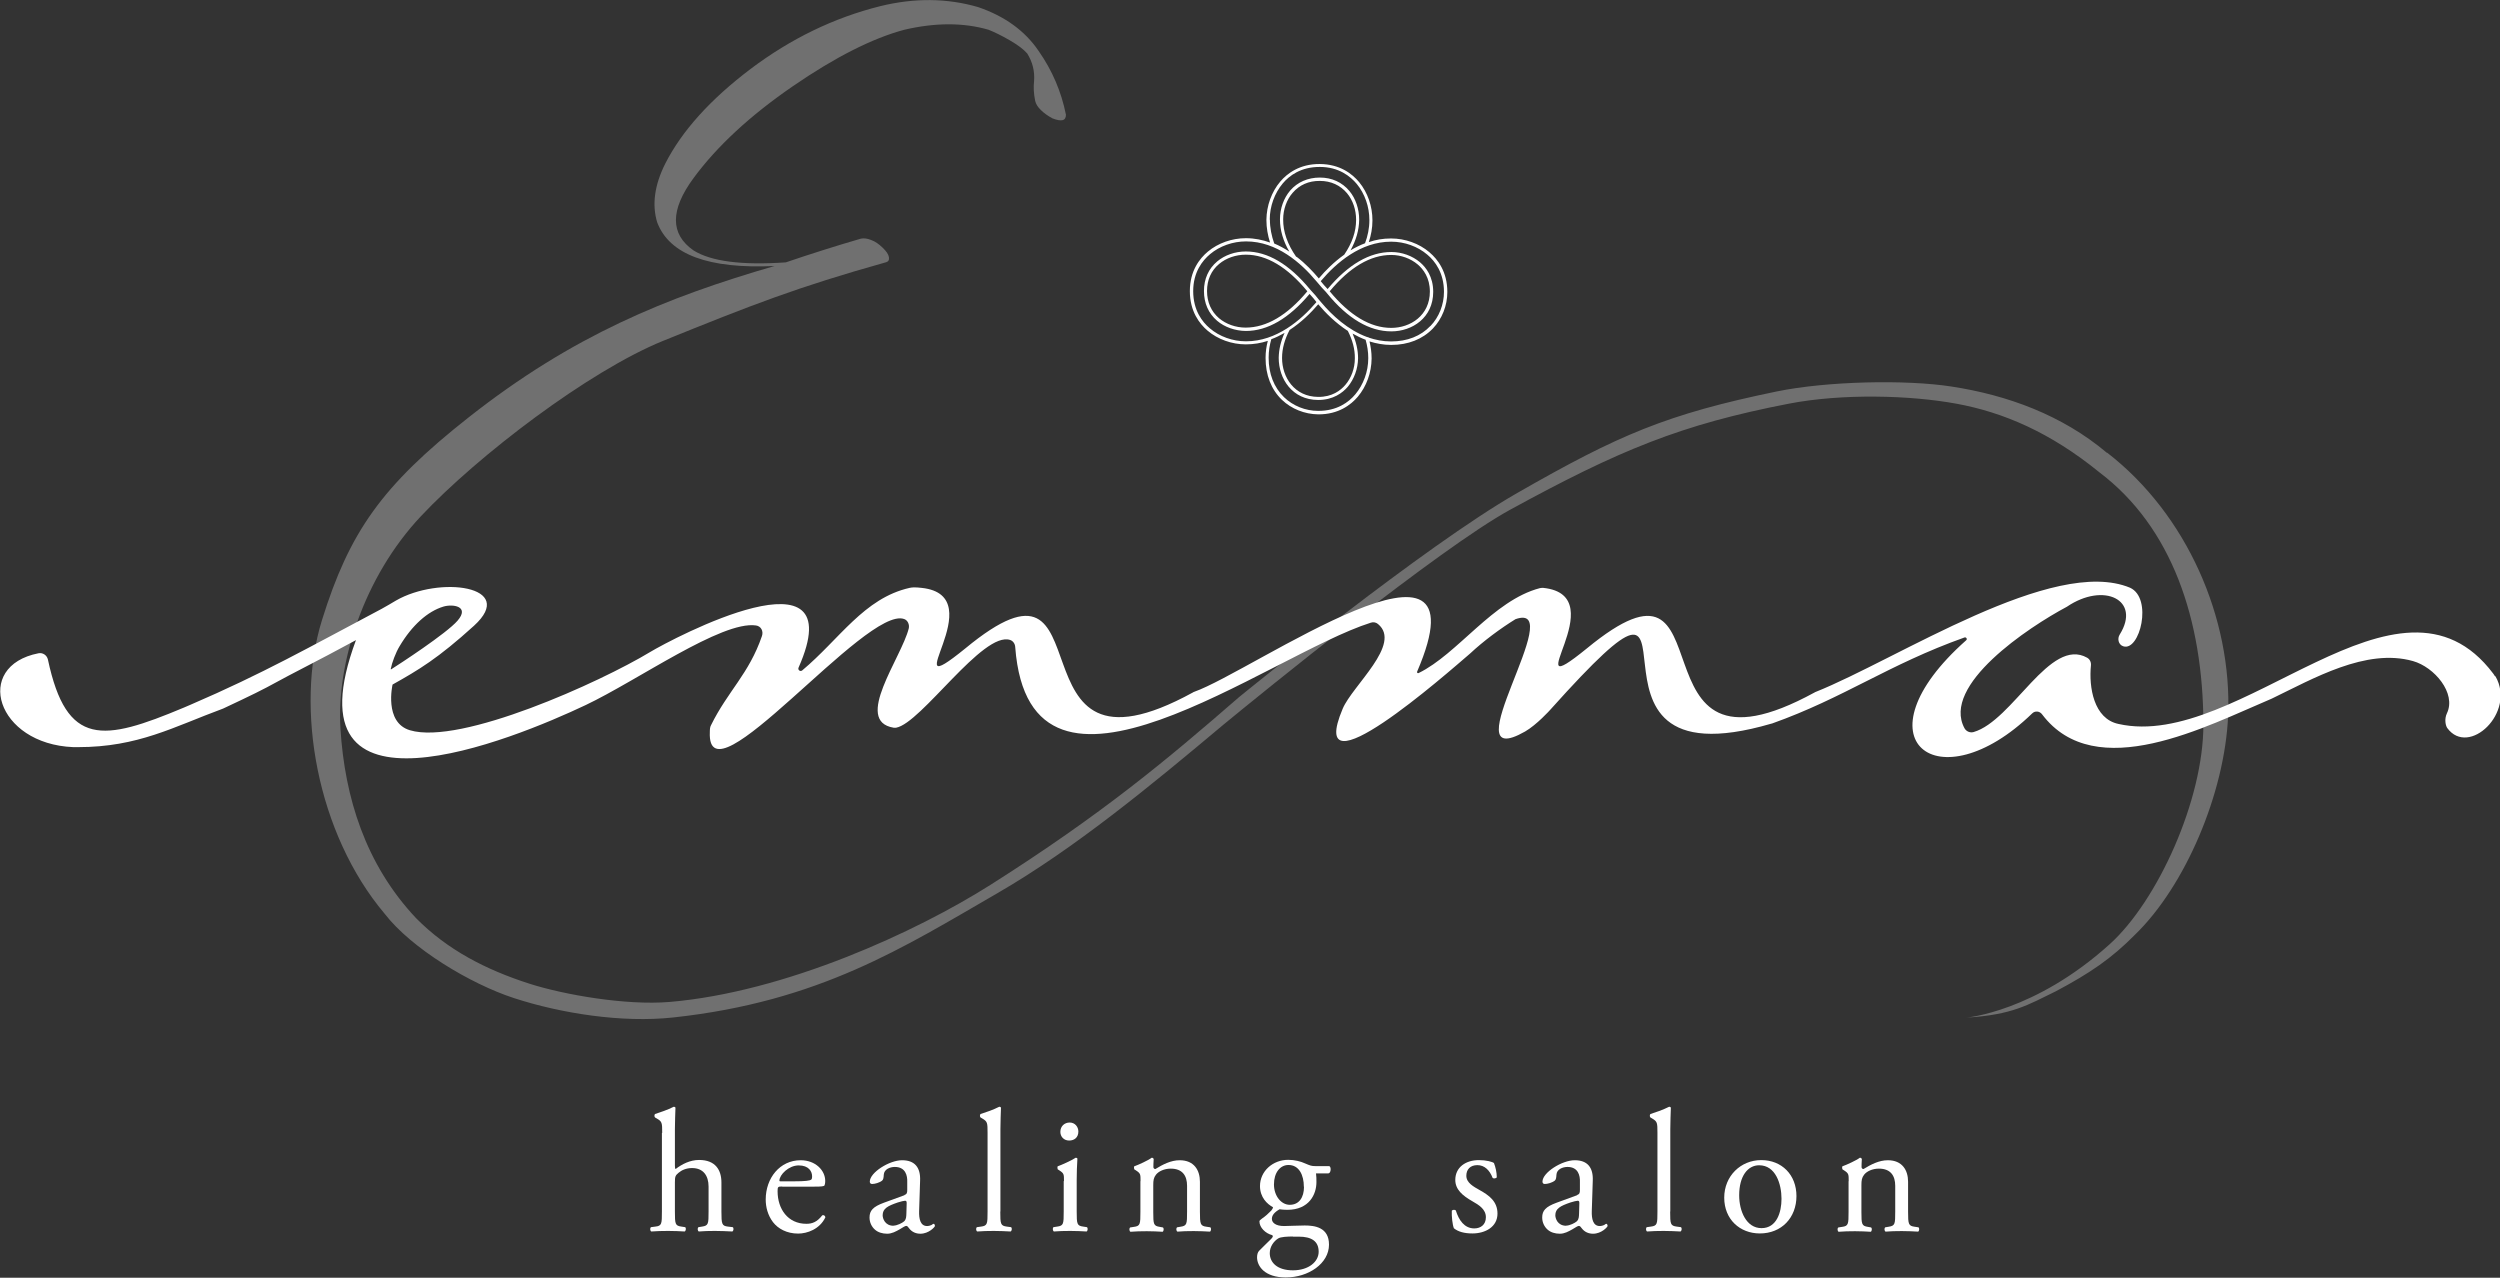 <?xml version="1.0" encoding="UTF-8"?>
<svg id="_レイヤー_2" data-name="レイヤー 2" xmlns="http://www.w3.org/2000/svg" viewBox="0 0 178.95 91.46">
  <rect x="0" y="0" width="178.95" height="91.46" fill="#333333" stroke="none"/>
  <defs>
    <style>
      .cls-1, .cls-2 {
        fill: #fff;
        stroke-width: 0px;
      }

      .cls-2 {
        opacity: .3;
      }
    </style>
  </defs>
  <g id="_ロゴ" data-name="ロゴ">
    <g>
      <g>
        <path class="cls-1" d="m47.4,81.09c0-.73-.01-.81-.39-1.03l-.12-.07c-.06-.04-.06-.21,0-.25.31-.1.89-.29,1.34-.52.05,0,.1.02.12.07-.01.37-.04,1-.04,1.54v2.61c0,.11.01.21.05.24.45-.35,1.04-.65,1.68-.65,1.18,0,1.6.73,1.6,1.61v2.08c0,.9.03,1.03.47,1.08l.34.04c.09.06.06.27-.03.31-.45-.02-.81-.04-1.24-.04s-.82.01-1.16.04c-.09-.04-.11-.25-.02-.31l.25-.04c.46-.07.47-.19.47-1.08v-1.78c0-.8-.39-1.33-1.18-1.33-.42,0-.75.15-.97.34-.22.19-.26.25-.26.68v2.09c0,.9.02,1.02.47,1.08l.26.04c.09.05.06.27-.03.31-.37-.02-.73-.04-1.17-.04s-.82.01-1.22.04c-.09-.04-.11-.25-.02-.31l.31-.04c.46-.05.47-.19.47-1.08v-5.63Z"/>
        <path class="cls-1" d="m56,84.93c-.32,0-.34.02-.34.34,0,1.26.73,2.33,2.06,2.33.41,0,.76-.12,1.14-.61.12-.04.21.04.22.15-.41.85-1.3,1.16-1.95,1.16-.81,0-1.44-.35-1.8-.82-.37-.49-.52-1.07-.52-1.62,0-1.53,1.01-2.81,2.5-2.81,1.07,0,1.76.73,1.76,1.48,0,.17-.03.27-.05.32-.04.07-.21.09-.73.09h-2.3Zm.77-.37c.92,0,1.19-.05,1.29-.12.04-.03.07-.07.07-.24,0-.35-.24-.78-.96-.78s-1.37.67-1.38,1.08c0,.03,0,.06.09.06h.88Z"/>
        <path class="cls-1" d="m64.73,85.54c.19-.06.21-.17.21-.36v-.57c.02-.46-.12-1.08-.89-1.08-.35,0-.77.17-.79.56-.01.2-.03.35-.12.42-.19.15-.52.24-.71.24-.11,0-.17-.06-.17-.17,0-.65,1.4-1.53,2.31-1.53s1.33.52,1.29,1.46l-.07,2.17c-.02.57.09,1.08.57,1.08.12,0,.24-.04.31-.07.06-.04.12-.09.16-.09.05,0,.09.07.09.16,0,.06-.43.55-1.04.55-.3,0-.6-.11-.81-.39-.05-.07-.12-.17-.2-.17-.09,0-.24.11-.48.25-.27.15-.55.31-.89.31s-.66-.1-.87-.29c-.24-.21-.39-.52-.39-.87,0-.49.24-.77,1.03-1.06l1.48-.54Zm-.77,2.19c.25,0,.63-.19.76-.31.15-.15.15-.32.16-.58l.02-.73c0-.14-.05-.16-.12-.16s-.29.05-.51.12c-.73.25-1.09.44-1.09.92,0,.21.15.75.78.75Z"/>
        <path class="cls-1" d="m71.6,86.72c0,.9.02,1.02.47,1.08l.3.04c.09.06.06.27-.03.31-.41-.02-.77-.04-1.2-.04s-.82.01-1.19.04c-.09-.04-.11-.25-.02-.31l.29-.04c.46-.06.47-.19.47-1.08v-5.63c0-.73-.01-.81-.38-1.03l-.12-.07c-.06-.04-.06-.21,0-.25.31-.1.89-.29,1.34-.52.05,0,.1.02.12.07-.01.37-.04,1-.04,1.54v5.89Z"/>
        <path class="cls-1" d="m76.16,84.54c0-.49,0-.55-.34-.77l-.11-.07s-.05-.19.01-.22c.29-.1.99-.42,1.28-.61.06,0,.11.02.12.07-.03.44-.05,1.03-.05,1.54v2.24c0,.9.02,1.02.47,1.08l.26.04c.09.06.06.27-.02.31-.37-.02-.73-.04-1.17-.04s-.82.01-1.17.04c-.09-.04-.11-.25-.03-.31l.26-.04c.46-.06.47-.19.47-1.08v-2.18Zm1.03-3.55c0,.45-.31.65-.66.65-.39,0-.63-.29-.63-.62,0-.41.3-.67.67-.67s.62.3.62.65Z"/>
        <path class="cls-1" d="m81.64,84.54c0-.49,0-.55-.34-.77l-.11-.07s-.05-.19.01-.22c.29-.1.99-.42,1.24-.61.05,0,.11.02.14.09-.02.29-.02.47-.02.58,0,.07.05.14.14.14.52-.32,1.11-.63,1.74-.63,1.03,0,1.45.71,1.45,1.54v2.14c0,.9.03,1.02.47,1.08l.27.04c.09.06.06.27-.02.31-.37-.02-.73-.04-1.17-.04s-.82.01-1.16.04c-.09-.04-.11-.25-.02-.31l.24-.04c.46-.07.47-.19.47-1.08v-1.85c0-.71-.32-1.23-1.17-1.23-.47,0-.88.2-1.06.44-.16.21-.19.39-.19.75v1.9c0,.9.02,1.01.47,1.08l.22.04c.09.06.06.27-.02.31-.34-.02-.7-.04-1.13-.04s-.82.01-1.17.04c-.09-.04-.11-.25-.02-.31l.26-.04c.46-.06.47-.19.47-1.08v-2.18Z"/>
        <path class="cls-1" d="m95.16,83.48c.14.06.11.49-.07.51h-.89c.03.21.03.42.03.63,0,.86-.51,1.98-2.09,1.98-.22,0-.4-.02-.55-.04-.15.09-.55.32-.55.68,0,.29.29.52.87.52.42,0,.93-.04,1.48-.04.7,0,1.74.12,1.74,1.37,0,1.36-1.48,2.35-3.09,2.35-1.53,0-2.06-.82-2.06-1.44,0-.2.05-.36.14-.46.21-.22.56-.55.84-.83.11-.11.21-.22.1-.3-.48-.12-.91-.55-.91-.98,0-.06.05-.11.19-.21.21-.14.45-.35.66-.57.06-.07.12-.17.12-.24-.42-.22-.93-.71-.93-1.51,0-1.07.92-1.88,2.02-1.88.47,0,.91.12,1.19.25.4.17.48.2.76.2h1.01Zm-2.6,5.03c-.4,0-.89.02-1.07.14-.3.19-.6.57-.6,1.05,0,.67.53,1.23,1.66,1.23s1.84-.62,1.84-1.33c0-.76-.52-1.08-1.42-1.08h-.42Zm.77-3.56c0-.85-.35-1.56-1.1-1.56-.6,0-1.04.55-1.04,1.39s.53,1.46,1.13,1.46c.67,0,1.02-.53,1.02-1.29Z"/>
        <path class="cls-1" d="m106.94,83.26c.11.27.2.67.2,1.01-.05.09-.24.11-.3.04-.21-.55-.58-.91-1.09-.91s-.79.31-.79.76c0,.51.52.78.96,1.03.66.37,1.27.8,1.27,1.68,0,.95-.87,1.42-1.79,1.42-.58,0-1.02-.12-1.33-.37-.1-.24-.17-.85-.15-1.26.06-.07.22-.09.29-.01.21.68.61,1.28,1.32,1.28.45,0,.83-.26.83-.8,0-.57-.5-.88-.96-1.14-.72-.41-1.23-.85-1.23-1.53,0-.91.75-1.42,1.69-1.42.52,0,.98.12,1.09.22Z"/>
        <path class="cls-1" d="m112.88,85.54c.19-.06.21-.17.21-.36v-.57c.02-.46-.12-1.08-.89-1.08-.35,0-.77.17-.79.56-.01.2-.03.35-.12.42-.19.15-.52.24-.71.24-.11,0-.17-.06-.17-.17,0-.65,1.4-1.53,2.31-1.53s1.33.52,1.29,1.46l-.07,2.17c-.02.57.09,1.08.57,1.08.12,0,.24-.04.31-.07.06-.04.12-.09.16-.09.05,0,.09.07.09.16,0,.06-.43.55-1.04.55-.3,0-.6-.11-.81-.39-.05-.07-.12-.17-.2-.17-.09,0-.24.11-.48.25-.27.15-.55.31-.89.31s-.66-.1-.87-.29c-.24-.21-.39-.52-.39-.87,0-.49.24-.77,1.03-1.06l1.48-.54Zm-.77,2.19c.25,0,.63-.19.76-.31.15-.15.15-.32.16-.58l.02-.73c0-.14-.05-.16-.12-.16s-.29.05-.51.12c-.73.25-1.09.44-1.09.92,0,.21.15.75.78.75Z"/>
        <path class="cls-1" d="m119.55,86.72c0,.9.02,1.02.47,1.08l.3.04c.09.06.06.27-.03.31-.41-.02-.77-.04-1.2-.04s-.82.01-1.19.04c-.09-.04-.11-.25-.02-.31l.29-.04c.46-.06.47-.19.47-1.08v-5.63c0-.73-.01-.81-.38-1.03l-.12-.07c-.06-.04-.06-.21,0-.25.31-.1.89-.29,1.34-.52.05,0,.1.02.12.07-.01.37-.04,1-.04,1.54v5.89Z"/>
        <path class="cls-1" d="m128.59,85.61c0,1.56-1.07,2.68-2.62,2.68-1.43,0-2.55-1.01-2.55-2.56s1.18-2.69,2.65-2.69,2.52,1.05,2.52,2.58Zm-2.67-2.2c-.82,0-1.43.78-1.43,2.15,0,1.13.51,2.35,1.6,2.35s1.43-1.14,1.43-2.1c0-1.06-.42-2.4-1.6-2.4Z"/>
        <path class="cls-1" d="m132.33,84.54c0-.49,0-.55-.34-.77l-.11-.07s-.05-.19.01-.22c.29-.1.99-.42,1.24-.61.05,0,.11.02.14.09-.02.29-.02.47-.02.58,0,.07.05.14.14.14.52-.32,1.11-.63,1.74-.63,1.03,0,1.45.71,1.45,1.54v2.14c0,.9.03,1.02.47,1.08l.27.04c.09.06.06.27-.02.31-.37-.02-.73-.04-1.17-.04s-.82.01-1.16.04c-.09-.04-.11-.25-.02-.31l.24-.04c.46-.07.47-.19.47-1.08v-1.85c0-.71-.32-1.23-1.17-1.23-.47,0-.88.2-1.06.44-.16.21-.19.39-.19.75v1.9c0,.9.02,1.01.47,1.08l.22.04c.09.06.06.27-.02.31-.34-.02-.7-.04-1.13-.04s-.82.01-1.17.04c-.09-.04-.11-.25-.02-.31l.26-.04c.46-.06.47-.19.47-1.08v-2.18Z"/>
      </g>
      <path class="cls-2" d="m150.81,32.41c-3.2-2.7-7.13-4.13-11.11-4.74-3.26-.51-8.92-.39-12.52.35-7.89,1.63-11.3,3.1-18.58,7.27-6.66,3.81-19.33,14.14-19.91,14.61-5.2,4.52-9.8,8.37-17.78,13.43-5.33,3.38-14.71,7.69-22.99,8.39-3.14.26-7.54-.52-9.97-1.29-3.19-1.02-5.94-2.45-8.17-4.71-3.63-3.86-5.1-8.65-5.41-13.55-.3-4.68,1.66-10.86,5.76-15.22,4.09-4.35,12.02-10.39,17.33-12.55,6.4-2.59,9.59-3.84,15.97-5.63.16-.05.23-.16.2-.36-.03-.2-.18-.42-.45-.68-.27-.26-.54-.45-.82-.55-.27-.11-.52-.14-.73-.1-1.79.52-3.59,1.09-5.38,1.7-3.15.22-5.35-.07-6.6-.85-1.69-1.17-1.69-2.9,0-5.19,1.68-2.28,4.05-4.47,7.09-6.56,3.04-2.09,5.71-3.44,7.99-4.05,2.23-.52,4.24-.52,6.03,0,.43.17.94.42,1.51.75.57.33.99.64,1.26.95.38.61.54,1.26.49,1.96-.05.44-.03.91.08,1.44.05.22.19.44.41.65.22.22.49.41.82.59.33.13.57.17.73.13.16-.04.24-.17.24-.39-.33-1.65-.98-3.17-1.96-4.57-.98-1.44-2.42-2.48-4.32-3.13-2.23-.65-4.56-.67-7.01-.07-3.32.83-6.41,2.33-9.29,4.5-2.88,2.18-4.92,4.44-6.11,6.79-.76,1.52-.95,2.92-.57,4.18.87,2.31,3.67,3.35,8.4,3.13-7.76,2.25-14.45,4.97-21.9,10.84-6.22,4.9-8.53,8.21-10.49,14.5-1.96,6.29-.36,15.28,4.48,21.02,1.92,2.49,6.13,5.02,9.25,6.04,3.37,1.1,7.75,1.79,11.41,1.39,10.46-1.13,16.5-5.02,23.23-8.91,5.51-3.19,10.96-7.69,16.18-12.07,2.59-2.13,15.45-12.6,20.49-15.36,7.85-4.29,12.25-6.1,19.93-7.59,3.86-.75,8.74-.61,12.04,0,3.3.61,6.67,2.02,10.23,4.92,5.15,3.9,7.41,10.48,7.43,18.04,0,5.42-3.28,12.62-6.69,15.71-5.38,4.87-10.28,5.27-10.27,5.27,3.29-.2,4.38-.9,6.39-1.88,2.45-1.3,4-2.36,5.66-4.04,3.62-3.5,6.44-10.15,6.68-15.69.29-6.97-2.95-14.41-8.65-18.82Z"/>
      <path class="cls-1" d="m178.58,48.39c-.04-.06-.07-.12-.12-.18-6.75-8.94-18.13,5.57-26.82,3.61-1.77-.37-2.13-2.63-1.97-4.2.02-.22-.08-.43-.27-.54-2.67-1.51-5.31,4.5-8.13,5.32-.25.07-.52-.04-.65-.27-1.67-3.09,4.57-7.23,7.33-8.7,2.64-1.79,5.33-.49,3.78,1.99-.19.3-.09.73.25.84,1.19.4,2.13-3.44.49-4.19-5.49-2.29-16.65,5.12-22.51,7.46-.02,0-.04.02-.06.03-13.81,7.56-5.62-11.95-16.32-3.14-5.35,4.34,2.14-3.8-3.12-4.34-.08,0-.16,0-.24.02-3.35.88-5.87,4.71-8.68,6.08-.07.03-.13-.04-.1-.11,5.22-12.11-11.82,0-15.96,1.45-.03.01-.06.02-.08.04-13.74,7.54-5.65-11.95-16.31-3.14-5.33,4.32,2.13-3.78-3.12-4.34-.08,0-.5-.08-.86,0-3.27.74-5.02,3.68-7.69,5.91-.14.11-.33-.04-.26-.2,3.97-8.97-9.04-2.07-10.62-1.12-3.57,2.16-13.57,6.69-17.2,5.6-1.87-.56-1.24-3.27-1.24-3.27,1.87-1.05,3.24-1.86,5.83-4.21,3.14-2.86-2.49-3.59-5.59-1.8-.28.16-.73.44-1.02.59-5.19,2.75-8.51,4.64-13.67,6.86-.16.07-.32.14-.49.21-5.79,2.43-8.39,2.85-9.73-3.44-.07-.31-.37-.51-.67-.45-4.7.92-3.03,6.5,2.49,6.72.02,0,.32,0,.34,0,4.3,0,6.83-1.45,10.38-2.76,0,0,2.38-1.11,3.11-1.51,2.38-1.3,3.3-1.71,6.4-3.39-5.14,13.85,11.27,7.1,16.44,4.65,3.73-1.77,9.74-6.05,12.19-5.7.37.05.55.41.43.76-.93,2.71-2.44,3.93-3.65,6.39-.06.11-.08.26-.08.48-.24,5.42,11.19-9.08,13.91-8.09.26.09.39.4.33.67-.53,2.12-3.98,6.64-1.08,7.11.06,0,.12.01.17,0,1.8-.31,6.22-6.94,8.17-6.28.21.07.35.28.36.51,1.05,13.88,18.13.56,25.46-1.75.18-.06.37-.02.51.1,1.73,1.43-1.83,4.4-2.53,6.06-2.73,6.47,7.46-2.53,9.12-3.95.95-.89,2.18-1.8,3.25-2.46,3.9-1.36-4.82,11.18.69,8.04.83-.48,1.79-1.54,1.83-1.59,13.04-14.54-.32,5.74,15.79,1.03.01,0,.03,0,.05-.01,5.17-1.84,8.33-4.22,13.78-6.16.12-.04.22.12.12.2-8.05,7.14-1.99,11.75,4.72,5.24.21-.21.54-.17.71.06,3.83,5.08,11.81.83,16.44-1.12,2.95-1.42,6.75-3.64,10.11-2.69,1.53.43,3.12,2.3,2.43,3.74-.2.42-.09.9.03,1.06,1.53,2.08,4.93-1.11,3.45-3.7Zm-149.98-2.13c.89-1.5,2.01-2.5,3.14-2.84.66-.2,1.91-.03,1.01,1.01-.78.91-4.24,3.16-4.75,3.48-.02.01-.04,0-.03-.03.08-.43.36-1.18.63-1.62Z"/>
      <path class="cls-1" d="m102.31,18.05c-.73-.62-1.73-.98-2.73-.98h-.02c-.56,0-1.09.09-1.58.26.16-.49.26-1,.26-1.55,0,0,0,0,0-.01,0-1-.34-1.99-.95-2.73-.49-.59-1.37-1.29-2.82-1.3-1.44-.01-2.34.68-2.83,1.26-.62.73-.98,1.73-.99,2.73,0,0,0,.01,0,.02,0,.57.1,1.1.26,1.61-.54-.19-1.11-.31-1.72-.31h-.01c-1,0-1.99.35-2.72.96-.59.49-1.29,1.38-1.29,2.83,0,1.45.69,2.34,1.27,2.83.73.62,1.73.98,2.73.98h.02c.55,0,1.07-.09,1.56-.25-.1.39-.16.79-.16,1.21,0,0,0,.01,0,.02,0,1.21.4,2.25,1.17,2.99.68.65,1.63,1.03,2.6,1.04,1.44.01,2.34-.68,2.83-1.26.62-.73.98-1.73.99-2.73,0,0,0-.01,0-.02,0-.42-.06-.83-.15-1.21.48.15,1,.25,1.54.25h.02c1.21,0,2.24-.41,2.98-1.18.65-.68,1.03-1.63,1.03-2.61,0-1.45-.69-2.34-1.27-2.83Zm-11.42-2.32s0-.01,0-.02c0-.95.35-1.89.93-2.58.46-.55,1.3-1.19,2.66-1.18,1.35,0,2.18.67,2.64,1.22.57.69.9,1.63.9,2.58,0,0,0,0,0,.01,0,.59-.12,1.14-.31,1.65-.36.14-.71.31-1.04.51.4-.72.61-1.45.62-2.19,0,0,0,0,0-.01,0-.76-.25-1.51-.7-2.05-.52-.62-1.25-.96-2.11-.96-.86,0-1.6.32-2.13.93-.46.54-.73,1.29-.73,2.05,0,0,0,0,0,.01,0,.78.23,1.55.67,2.31-.34-.22-.7-.42-1.08-.58-.19-.54-.31-1.11-.31-1.72Zm1.89,2.65c-.62-.89-.94-1.79-.93-2.68,0-.71.25-1.41.68-1.9.48-.56,1.15-.86,1.95-.85.79,0,1.46.31,1.94.88.42.5.65,1.19.65,1.9,0,0,0,0,0,.01,0,.84-.29,1.67-.85,2.49-.73.52-1.34,1.13-1.82,1.7h0s0,0,0,0c-.43-.51-.96-1.07-1.59-1.55Zm5.16,7.25s0,.01,0,.02c0,.95-.35,1.89-.93,2.58-.46.55-1.3,1.19-2.66,1.18-.91,0-1.8-.36-2.44-.98-.72-.7-1.1-1.67-1.1-2.82,0,0,0-.01,0-.02,0-.46.07-.89.19-1.31.33-.12.65-.28.95-.45-.27.59-.41,1.18-.42,1.78,0,0,0,0,0,.01,0,1.49.96,3,2.82,3.01,1.08,0,1.75-.51,2.12-.94.46-.55.73-1.29.74-2.04,0,0,0,0,0-.01,0-.59-.14-1.18-.39-1.76.3.17.61.32.93.44.12.42.19.85.19,1.31Zm-1.47-1.96c.34.66.52,1.32.51,1.98,0,0,0,0,0,.01,0,.7-.25,1.39-.68,1.89-.34.4-.95.87-1.94.86-1.71-.01-2.59-1.41-2.59-2.78,0,0,0,0,0-.01,0-.67.19-1.34.54-2,0,0,0,0,0,0,.83-.54,1.52-1.22,2.05-1.84h0s0,0,0,0c.54.64,1.25,1.34,2.09,1.89Zm5.92-.34c-.69.73-1.66,1.11-2.81,1.11h-.02c-.57,0-1.1-.11-1.61-.28,0,0,0-.02,0-.03-.03,0-.06,0-.08,0-1.39-.51-2.52-1.56-3.3-2.49l-.18-.21c-.16-.21-.28-.35-.56-.65l-.07-.08c-1.48-1.79-3.02-2.7-4.58-2.7h-.01c-.76,0-1.5.26-2.04.71-.62.52-.95,1.25-.95,2.12,0,.87.32,1.6.94,2.13.54.46,1.29.72,2.05.73h.01c1.55,0,3.08-.89,4.56-2.65.23.25.34.38.49.58l-.03.04c-1.08,1.26-2.83,2.77-5,2.77h-.02c-.95,0-1.89-.34-2.58-.93-.55-.46-1.19-1.3-1.19-2.66,0-1.36.66-2.19,1.21-2.65.69-.58,1.63-.91,2.57-.91h.01c2.19,0,3.93,1.54,5,2.82l.13.15c.21.26.34.4.59.66l.09.11c1.47,1.79,3.01,2.7,4.58,2.7h.01c1.48,0,2.99-.97,2.99-2.83,0-1.08-.51-1.75-.95-2.12-.55-.46-1.29-.73-2.04-.73h-.01c-1.55,0-3.08.89-4.56,2.65-.2-.21-.32-.35-.49-.56l.03-.04c1.08-1.27,2.82-2.79,5-2.79h.02c.95,0,1.89.34,2.58.93.55.46,1.19,1.3,1.19,2.66,0,.91-.35,1.81-.97,2.45Zm-8.81-2.48h0c-1.44,1.73-2.93,2.6-4.42,2.6-.71,0-1.4-.25-1.9-.67-.56-.48-.86-1.15-.86-1.95,0-.8.3-1.47.87-1.94.5-.42,1.19-.66,1.9-.66h.01c1.49,0,2.97.89,4.4,2.62h0Zm1.6,0h0c1.44-1.73,2.92-2.6,4.4-2.6h.01c.69,0,1.38.25,1.89.68.4.34.87.95.87,1.94,0,1.71-1.39,2.6-2.76,2.6h-.01c-1.49,0-2.97-.89-4.4-2.62h0Z"/>
    </g>
  </g>
</svg>